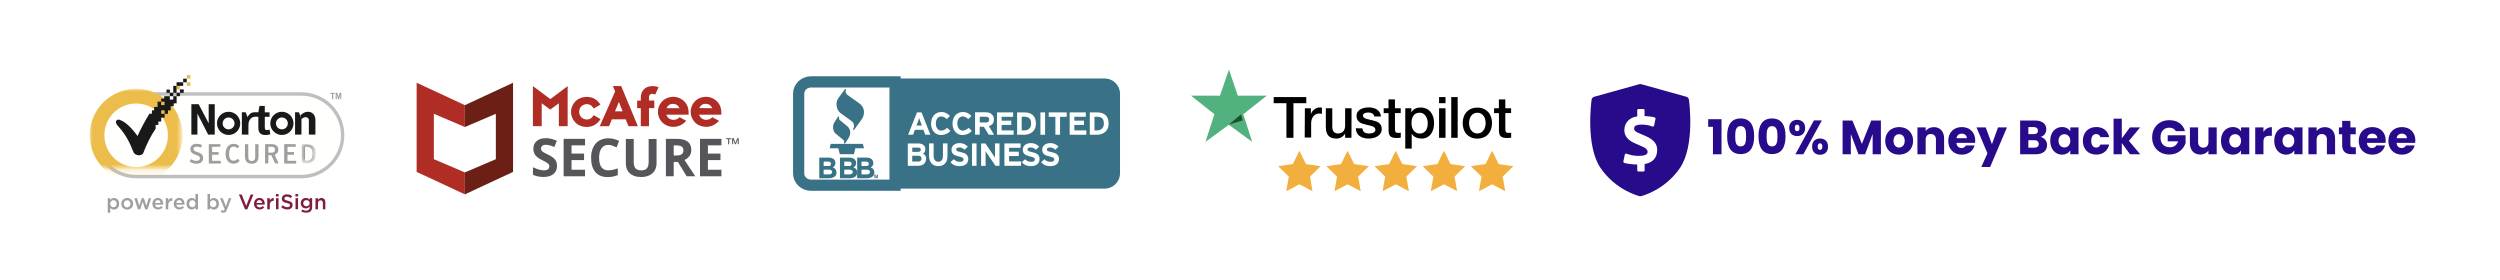 <?xml version="1.0" encoding="UTF-8"?>
<!-- Generator: Adobe Illustrator 23.0.2, SVG Export Plug-In . SVG Version: 6.00 Build 0)  -->
<svg xmlns="http://www.w3.org/2000/svg" xmlns:xlink="http://www.w3.org/1999/xlink" version="1.1" x="0px" y="0px" viewBox="0 0 446 50" style="enable-background:new 0 0 446 50;" xml:space="preserve">
<style type="text/css">
	.st0{fill-rule:evenodd;clip-rule:evenodd;fill:#FFFFFD;}
	.st1{fill-rule:evenodd;clip-rule:evenodd;fill:#BEBFBE;}
	.st2{fill-rule:evenodd;clip-rule:evenodd;fill:#1A1919;}
	.st3{fill-rule:evenodd;clip-rule:evenodd;fill:#9D9E9D;}
	.st4{fill-rule:evenodd;clip-rule:evenodd;fill:#FFFFFF;filter:url(#Adobe_OpacityMaskFilter);}
	.st5{mask:url(#a_4_);fill-rule:evenodd;clip-rule:evenodd;fill:#9D9E9D;}
	.st6{fill-rule:evenodd;clip-rule:evenodd;fill:#FFFFFF;filter:url(#Adobe_OpacityMaskFilter_1_);}
	.st7{mask:url(#a_3_);fill-rule:evenodd;clip-rule:evenodd;fill:#ECBD4A;}
	.st8{fill-rule:evenodd;clip-rule:evenodd;fill:#ECBD4A;}
	.st9{fill-rule:evenodd;clip-rule:evenodd;fill:#801D3D;}
	.st10{fill-rule:evenodd;clip-rule:evenodd;fill:#AF2D24;}
	.st11{fill:#AF2D24;}
	.st12{fill-rule:evenodd;clip-rule:evenodd;fill:#6B1F15;}
	.st13{fill-rule:evenodd;clip-rule:evenodd;fill:#55565A;}
	.st14{fill-rule:evenodd;clip-rule:evenodd;fill:#397286;}
	.st15{fill:#FFFFFF;stroke:#397286;stroke-width:2;}
	.st16{fill-rule:evenodd;clip-rule:evenodd;fill:#2F5C81;}
	.st17{fill:#51B27F;}
	.st18{fill:#204F2C;}
	.st19{fill:#F2AF3D;}
	.st20{fill:#280B8A;}
	.st21{fill:#FFFFFF;}
</style>
<g id="Layer_1">
	<g>
		<path class="st0" d="M24.32,17.16c-3.9,0-7.08,3.17-7.08,7.07c0,3.9,3.18,7.07,7.08,7.07h29.51c3.9,0,7.08-3.17,7.08-7.07    c0-3.9-3.18-7.07-7.08-7.07L24.32,17.16z"></path>
		<path class="st1" d="M24.3,17.07c-3.9,0-7.07,3.17-7.07,7.06c0,3.89,3.17,7.06,7.07,7.06h29.46c3.9,0,7.07-3.17,7.07-7.06    c0-3.89-3.17-7.06-7.07-7.06H24.3z M24.29,31.81c-4.23,0-7.67-3.44-7.67-7.68s3.44-7.67,7.67-7.67h29.47    c4.23,0,7.67,3.44,7.67,7.67s-3.44,7.68-7.67,7.68H24.29z"></path>
		<path class="st2" d="M50.29,23.08c-0.59,0-1.06-0.48-1.06-1.06c0-0.59,0.48-1.06,1.06-1.06c0.59,0,1.06,0.48,1.06,1.06    C51.35,22.6,50.88,23.08,50.29,23.08 M50.29,19.94c-1.15,0-2.07,0.93-2.07,2.07c0,1.14,0.93,2.07,2.07,2.07    c1.15,0,2.07-0.93,2.07-2.07C52.36,20.87,51.44,19.94,50.29,19.94"></path>
		<path class="st2" d="M40.78,23.08c-0.59,0-1.06-0.48-1.06-1.06c0-0.59,0.48-1.06,1.06-1.06c0.59,0,1.06,0.48,1.06,1.06    C41.84,22.6,41.36,23.08,40.78,23.08 M40.78,19.94c-1.15,0-2.07,0.93-2.07,2.07c0,1.14,0.93,2.07,2.07,2.07    c1.15,0,2.08-0.93,2.08-2.07C42.85,20.87,41.92,19.94,40.78,19.94"></path>
		<path class="st2" d="M48.08,23.13c-0.13,0.04-0.33,0.08-0.41,0.08c-0.35,0-0.43-0.12-0.43-0.46v-1.91h0.85v-0.8h-0.85V18.9h-0.95    l-0.2,1.13h-0.66v0h-0.05c-0.54,0-0.95,0.33-1.22,0.85l-0.33-0.85h-0.68v3.98h1.17v-1.73c0-0.87,0.52-1.43,1.13-1.45h0.64v1.98    c0,0.93,0.48,1.28,1.25,1.28c0.4,0,0.71-0.08,0.89-0.15L48.08,23.13z"></path>
		<path class="st2" d="M53.78,21.29v2.72h-1.14v-3.98h0.69l0.23,0.61"></path>
		<path class="st2" d="M53.56,20.64c0.35-0.4,0.82-0.7,1.37-0.7c0.95,0,1.34,0.75,1.34,1.45v2.62H55.1v-2.58    c0-0.34-0.28-0.53-0.59-0.53c-0.33,0-0.54,0.19-0.72,0.39"></path>
		<path class="st2" d="M34.14,18.59h1.3L37.23,22v-3.41h1.08v5.42h-1.18l-1.91-3.75v3.75h-1.08L34.14,18.59z"></path>
		<path class="st3" d="M59.72,16.56v0.19h-0.28v0.95h-0.22v-0.95h-0.28v-0.19H59.72z"></path>
		<path class="st3" d="M59.88,17.71v-1.15h0.3l0.2,0.75l0.2-0.75h0.3v1.15h-0.18v-0.9H60.7l-0.23,0.9h-0.16l-0.23-0.9h-0.01v0.9    H59.88z"></path>
		<path class="st3" d="M33.82,28.81l0.27-0.42c0.22,0.16,0.55,0.31,0.95,0.31c0.39,0,0.63-0.18,0.63-0.48c0-0.35-0.3-0.45-0.81-0.62    c-0.45-0.16-0.89-0.38-0.89-1.02c0-0.6,0.47-0.92,1.1-0.92c0.42,0,0.73,0.08,0.98,0.23l-0.22,0.45c-0.21-0.11-0.46-0.18-0.75-0.18    c-0.35,0-0.56,0.13-0.56,0.41c0,0.33,0.25,0.41,0.71,0.56c0.48,0.16,1.01,0.38,1.01,1.08c0,0.6-0.43,0.99-1.19,0.99    C34.48,29.2,34.06,29,33.82,28.81"></path>
		<path class="st3" d="M37.26,25.71h2.05v0.48h-1.47v0.94H39v0.47h-1.16v1.09h1.55v0.48h-2.14V25.71z"></path>
		<path class="st3" d="M40.24,27.44c0-1,0.48-1.78,1.44-1.78c0.43,0,0.77,0.14,1.01,0.41l-0.34,0.39c-0.21-0.2-0.38-0.3-0.66-0.3    c-0.56,0-0.82,0.46-0.82,1.31c0,0.8,0.27,1.2,0.83,1.2c0.31,0,0.52-0.16,0.71-0.36l0.34,0.38C42.5,29,42.19,29.2,41.69,29.2    C40.7,29.2,40.24,28.44,40.24,27.44"></path>
		<path class="st3" d="M43.7,27.84v-2.12h0.59v2.22c0,0.47,0.12,0.78,0.62,0.78c0.5,0,0.62-0.31,0.62-0.78v-2.22h0.59v2.12    c0,0.85-0.33,1.36-1.22,1.36C44.03,29.2,43.7,28.69,43.7,27.84"></path>
		<path class="st3" d="M48.39,27.24c0.44,0,0.66-0.14,0.66-0.54c0-0.38-0.23-0.52-0.63-0.52h-0.55v1.06H48.39z M49.71,29.15h-0.64    l-0.66-1.46h-0.54v1.46h-0.58v-3.44h1.12c0.7,0,1.24,0.25,1.24,1c0,0.51-0.31,0.77-0.65,0.9L49.71,29.15z"></path>
		<path class="st3" d="M50.71,25.71h2.05v0.48h-1.47v0.94h1.16v0.47h-1.16v1.09h1.55v0.48h-2.14V25.71z"></path>
		<g transform="translate(0 4)">
			<defs>
				<filter id="Adobe_OpacityMaskFilter" x="53.83" y="21.71" width="2.52" height="3.44">
					<feColorMatrix type="matrix" values="1 0 0 0 0  0 1 0 0 0  0 0 1 0 0  0 0 0 1 0"></feColorMatrix>
				</filter>
			</defs>
			<mask maskUnits="userSpaceOnUse" x="53.83" y="21.71" width="2.52" height="3.44" id="a_4_">
				<path class="st4" d="M16.01,9.5h40.34v16.56H16.01L16.01,9.5z"></path>
			</mask>
			<path class="st5" d="M54.66,24.68c0.8,0,1.08-0.37,1.08-1.26c0-0.78-0.22-1.23-1.01-1.23h-0.31v2.49H54.66z M53.83,21.71h0.86     c1.12,0,1.66,0.61,1.66,1.71c0,1.12-0.55,1.73-1.63,1.73h-0.89V21.71z"></path>
			<defs>
				<filter id="Adobe_OpacityMaskFilter_1_" x="16" y="11.84" width="16.58" height="16.58">
					<feColorMatrix type="matrix" values="1 0 0 0 0  0 1 0 0 0  0 0 1 0 0  0 0 0 1 0"></feColorMatrix>
				</filter>
			</defs>
			<mask maskUnits="userSpaceOnUse" x="16" y="11.84" width="16.58" height="16.58" id="a_3_">
				<path class="st6" d="M16.01,9.5h40.34v16.56H16.01L16.01,9.5z"></path>
			</mask>
			<path class="st7" d="M24.29,14.46c-1.51,0-2.94,0.59-4.01,1.66c-1.07,1.07-1.66,2.49-1.66,4.01c0,1.51,0.59,2.94,1.66,4.01     c1.07,1.07,2.49,1.66,4.01,1.66c1.51,0,2.94-0.59,4.01-1.66c1.07-1.07,1.66-2.49,1.66-4.01c0-1.51-0.59-2.94-1.66-4.01     C27.22,15.05,25.8,14.46,24.29,14.46 M24.29,28.42c-4.57,0-8.29-3.72-8.29-8.29c0-4.57,3.72-8.29,8.29-8.29     c4.57,0,8.29,3.72,8.29,8.29C32.58,24.7,28.86,28.42,24.29,28.42"></path>
		</g>
		<path class="st8" d="M33.32,15.32h0.65v-0.65h-0.65V15.32z"></path>
		<path class="st8" d="M33.32,14.04h0.65v-0.65h-0.65V14.04z"></path>
		<path class="st8" d="M31.5,15.95h0.6v-0.63h-0.6V15.95z"></path>
		<g>
			<path class="st2" d="M30.3,17.16h0.61v-0.6H30.3V17.16z"></path>
			<path class="st2" d="M32.1,16.56h0.68v-0.61H32.1V16.56z"></path>
			<path class="st2" d="M29.7,16.56h0.61v-0.58H29.7V16.56z"></path>
			<path class="st2" d="M31.5,17.16h0.6v-0.6h-0.6V17.16z"></path>
			<path class="st2" d="M32.68,14.68h0.64v-0.64h-0.64V14.68z"></path>
			<path class="st2" d="M31.5,15.32h1.18v-0.64H31.5V15.32z"></path>
			<path class="st2" d="M30.91,16.56h0.59v-1.24h-0.59V16.56z"></path>
			<path class="st2" d="M30.91,17.16v0.61H30.3v-0.61h-1.01v0.44h-0.54v0.54h0.6v0.6h-0.6v-0.6h-0.64v0.94H27.5v0.6h-0.4v0.61h-0.44     c-0.5,0.74-1.75,3.05-2.12,3.98c-1.36-1.89-2.42-2.64-3.25-2.91c-0.45-0.13-0.99,0.35-0.24,1.12c1.71,1.88,2.25,3.44,2.77,4.68     c0.28,0.65,1.51,0.76,1.76,0.09c0.53-1.41,1.29-2.99,2.19-4.29v-0.67h0.48v-0.61h0.51v-0.7h0.61v-0.68h-0.61v-0.62h0.61v0.62h0.6     l0-0.61h0.48v-0.74h0.54v-0.51h0.52v-1.28H30.91z"></path>
		</g>
		<g>
			<path class="st3" d="M20.81,36.35L20.81,36.35c0-0.39-0.26-0.64-0.57-0.64c-0.31,0-0.58,0.25-0.58,0.63v0.01     c0,0.38,0.27,0.63,0.58,0.63C20.55,36.98,20.81,36.74,20.81,36.35 M19.22,35.36h0.45v0.33c0.15-0.21,0.35-0.37,0.67-0.37     c0.47,0,0.92,0.37,0.92,1.03v0.01c0,0.66-0.45,1.03-0.92,1.03c-0.33,0-0.53-0.16-0.67-0.35v0.91h-0.45V35.36z"></path>
			<path class="st3" d="M23.29,36.36L23.29,36.36c0-0.36-0.25-0.64-0.61-0.64c-0.36,0-0.6,0.28-0.6,0.63v0.01     c0,0.34,0.25,0.64,0.6,0.64C23.06,36.99,23.29,36.7,23.29,36.36 M21.64,36.36L21.64,36.36c0-0.57,0.45-1.04,1.06-1.04     c0.61,0,1.05,0.46,1.05,1.03v0.01c0,0.56-0.45,1.03-1.06,1.03C22.08,37.38,21.64,36.92,21.64,36.36"></path>
			<path class="st3" d="M23.97,35.36h0.47l0.4,1.36l0.44-1.36h0.39l0.44,1.36l0.41-1.36h0.45l-0.65,1.99H25.9L25.46,36l-0.45,1.35     h-0.4L23.97,35.36z"></path>
			<path class="st3" d="M28.66,36.21c-0.03-0.29-0.2-0.52-0.5-0.52c-0.28,0-0.47,0.21-0.51,0.52H28.66z M27.19,36.35L27.19,36.35     c0-0.57,0.4-1.04,0.97-1.04c0.63,0,0.95,0.49,0.95,1.06c0,0.04,0,0.08-0.01,0.13h-1.46c0.05,0.32,0.28,0.5,0.57,0.5     c0.22,0,0.38-0.08,0.54-0.24l0.27,0.24c-0.19,0.22-0.45,0.37-0.81,0.37C27.63,37.38,27.19,36.96,27.19,36.35z"></path>
			<path class="st3" d="M29.58,35.36h0.45v0.45c0.12-0.3,0.35-0.5,0.7-0.48v0.48h-0.03c-0.4,0-0.68,0.26-0.68,0.78v0.75h-0.45     L29.58,35.36z"></path>
			<path class="st3" d="M32.46,36.21c-0.03-0.29-0.2-0.52-0.5-0.52c-0.28,0-0.47,0.21-0.51,0.52H32.46z M31,36.35L31,36.35     c0-0.57,0.4-1.04,0.97-1.04c0.63,0,0.95,0.49,0.95,1.06c0,0.04,0,0.08-0.01,0.13h-1.46c0.05,0.32,0.28,0.5,0.57,0.5     c0.22,0,0.38-0.08,0.54-0.24l0.27,0.24c-0.19,0.22-0.45,0.37-0.81,0.37C31.44,37.38,31,36.96,31,36.35z"></path>
			<path class="st3" d="M34.88,36.35L34.88,36.35c0-0.39-0.27-0.64-0.57-0.64c-0.31,0-0.57,0.24-0.57,0.63v0.01     c0,0.38,0.26,0.63,0.57,0.63C34.61,36.98,34.88,36.73,34.88,36.35 M33.28,36.35L33.28,36.35c0-0.66,0.45-1.03,0.92-1.03     c0.33,0,0.53,0.16,0.67,0.35V34.6h0.45v2.74h-0.45V37c-0.15,0.21-0.35,0.37-0.67,0.37C33.73,37.38,33.28,37,33.28,36.35"></path>
			<path class="st3" d="M38.6,36.35L38.6,36.35c0-0.39-0.26-0.64-0.57-0.64c-0.31,0-0.58,0.25-0.58,0.63v0.01     c0,0.38,0.27,0.63,0.58,0.63C38.35,36.98,38.6,36.74,38.6,36.35 M37.47,37.03v0.31h-0.45V34.6h0.45v1.09     c0.15-0.21,0.35-0.37,0.67-0.37c0.47,0,0.92,0.37,0.92,1.03v0.01c0,0.66-0.45,1.03-0.92,1.03     C37.82,37.38,37.61,37.21,37.47,37.03"></path>
			<path class="st3" d="M39.38,37.83l0.15-0.34c0.08,0.05,0.17,0.08,0.27,0.08c0.13,0,0.21-0.06,0.28-0.23l-0.82-1.98h0.48     l0.56,1.47l0.51-1.47h0.47l-0.79,2.04c-0.16,0.4-0.33,0.55-0.65,0.55C39.65,37.95,39.51,37.9,39.38,37.83"></path>
		</g>
		<path class="st9" d="M42.62,34.71h0.51l0.79,2.02l0.79-2.02h0.5l-1.09,2.64h-0.4L42.62,34.71z"></path>
		<path class="st9" d="M46.77,36.21c-0.03-0.29-0.2-0.52-0.5-0.52c-0.28,0-0.47,0.21-0.51,0.52H46.77z M45.31,36.35L45.31,36.35    c0-0.57,0.4-1.04,0.97-1.04c0.63,0,0.95,0.49,0.95,1.06c0,0.04,0,0.08-0.01,0.13h-1.46c0.05,0.32,0.28,0.5,0.57,0.5    c0.22,0,0.38-0.08,0.54-0.24l0.27,0.24c-0.19,0.22-0.45,0.37-0.81,0.37C45.75,37.38,45.31,36.96,45.31,36.35z"></path>
		<path class="st9" d="M47.69,35.36h0.45v0.45c0.12-0.3,0.35-0.5,0.7-0.48v0.48h-0.03c-0.4,0-0.68,0.26-0.68,0.78v0.75h-0.45V35.36z    "></path>
		<path class="st9" d="M49.24,37.33h0.45v-1.98h-0.45V37.33z M49.22,35.05h0.49v-0.43h-0.49V35.05z"></path>
		<path class="st9" d="M50.16,36.95l0.28-0.33c0.25,0.22,0.5,0.34,0.83,0.34c0.29,0,0.47-0.13,0.47-0.33v-0.01    c0-0.19-0.11-0.29-0.59-0.4c-0.56-0.13-0.87-0.3-0.87-0.78v-0.01c0-0.45,0.37-0.76,0.9-0.76c0.38,0,0.69,0.12,0.95,0.33    l-0.25,0.35c-0.24-0.18-0.47-0.27-0.71-0.27c-0.27,0-0.43,0.14-0.43,0.31v0.01c0,0.2,0.12,0.29,0.62,0.41    c0.55,0.13,0.84,0.33,0.84,0.77v0.01c0,0.49-0.39,0.78-0.94,0.78C50.86,37.37,50.48,37.23,50.16,36.95"></path>
		<path class="st9" d="M52.72,37.33h0.45v-1.98h-0.45V37.33z M52.7,35.05h0.49v-0.43H52.7V35.05z"></path>
		<path class="st9" d="M55.24,36.25L55.24,36.25c0-0.33-0.27-0.55-0.58-0.55c-0.32,0-0.56,0.22-0.56,0.54v0.01    c0,0.33,0.25,0.55,0.56,0.55C54.98,36.79,55.24,36.57,55.24,36.25 M53.74,37.71l0.17-0.34c0.21,0.13,0.44,0.21,0.71,0.21    c0.41,0,0.63-0.21,0.63-0.61v-0.15c-0.16,0.21-0.37,0.36-0.7,0.36c-0.47,0-0.9-0.34-0.9-0.93v-0.01c0-0.58,0.44-0.93,0.9-0.93    c0.33,0,0.54,0.15,0.69,0.34v-0.3h0.45v1.57c0,0.33-0.09,0.58-0.25,0.75c-0.18,0.18-0.46,0.27-0.81,0.27    C54.3,37.94,54,37.86,53.74,37.71"></path>
		<path class="st9" d="M56.27,35.36h0.45v0.31c0.13-0.19,0.31-0.35,0.62-0.35c0.45,0,0.7,0.3,0.7,0.76v1.26H57.6v-1.12    c0-0.31-0.15-0.48-0.42-0.48c-0.26,0-0.45,0.18-0.45,0.49v1.12h-0.45V35.36z"></path>
	</g>
</g>
<g id="Layer_2">
	<g>
		<g>
			<path class="st10" d="M107.12,21.24l-1.21-0.7l-0.09,0.14c-0.27,0.43-0.65,0.64-1.11,0.64c-0.8,0-1.39-0.6-1.39-1.37     c0-0.79,0.6-1.37,1.39-1.37c0.47,0,0.82,0.2,1.11,0.64l0.09,0.14l1.21-0.7l-0.11-0.15c-0.58-0.83-1.32-1.22-2.31-1.22     c-1.84,0-2.83,1.38-2.83,2.68c0,1.3,0.99,2.68,2.83,2.68c0.94,0,1.82-0.47,2.31-1.23L107.12,21.24z"></path>
			<path class="st11" d="M107,22.51l2.74-6.2l-0.4-0.95h1.48l2.97,7.15h-1.67l-0.49-1.22h-2.48l-0.49,1.22H107z M110.41,18.18     l-0.69,1.68h1.35L110.41,18.18z"></path>
			<path class="st10" d="M114.32,22.51h1.46v-3.22h0.95v-1.35h-0.95v-0.63c0-0.28,0.18-0.57,0.53-0.57c0.18,0,0.3,0.03,0.41,0.08     l0.16,0.06l0.61-1.32l-0.16-0.05c-0.27-0.11-0.65-0.15-0.92-0.15c-0.66,0-1.21,0.21-1.58,0.62c-0.32,0.35-0.51,0.85-0.51,1.39     v0.58h-0.65v1.35h0.65L114.32,22.51z"></path>
			<path class="st10" d="M99.7,18.42v4.09h1.57v-7.15l-3.09,2.32l-3.11-2.32v7.14l1.57,0.01v-4.09l1.53,1.13L99.7,18.42z"></path>
			<path class="st11" d="M120.19,17.27c1.11,0.01,2.67,0.89,2.66,2.84v0.35h-3.97c0.14,0.52,0.67,0.92,1.27,0.92     c0.41,0,0.79-0.16,1.09-0.47l1.19,0.64c-0.61,0.69-1.4,1.07-2.24,1.08c-1.83,0-2.82-1.38-2.82-2.68     C117.37,18.64,118.36,17.27,120.19,17.27z M118.92,19.3l2.31,0.01c-0.22-0.5-0.64-0.78-1.17-0.78     C119.52,18.53,119.11,18.81,118.92,19.3z"></path>
			<path class="st11" d="M126.03,17.27c1.11,0,2.67,0.89,2.66,2.84v0.35h-3.97c0.14,0.52,0.67,0.92,1.27,0.92     c0.41,0,0.79-0.16,1.09-0.47l1.19,0.64c-0.61,0.69-1.4,1.07-2.24,1.08c-1.83,0-2.82-1.38-2.82-2.68     C123.21,18.64,124.2,17.27,126.03,17.27z M124.76,19.29l2.31,0.01c-0.22-0.5-0.64-0.78-1.17-0.78     C125.37,18.51,124.96,18.79,124.76,19.29z"></path>
			<path class="st10" d="M82.93,18.76l-8.6-4v15.91l8.6,4v-3.91l-5.53-2.36v-8.1l5.53,2.36V18.76z"></path>
		</g>
		<path class="st12" d="M82.93,18.76l8.6-4v15.91l-8.6,4v-3.91l5.53-2.36v-8.1l-5.53,2.36V18.76z"></path>
		<g>
			<path class="st13" d="M99.37,29.61c0,0.61-0.21,1.09-0.64,1.44c-0.43,0.35-1.02,0.52-1.79,0.52c-0.7,0-1.32-0.13-1.86-0.4v-1.33     c0.44,0.2,0.82,0.35,1.13,0.43c0.31,0.08,0.59,0.12,0.84,0.12c0.31,0,0.54-0.06,0.7-0.18S98,29.92,98,29.68     c0-0.13-0.04-0.25-0.11-0.35s-0.18-0.2-0.32-0.3c-0.14-0.1-0.42-0.25-0.85-0.46c-0.4-0.19-0.7-0.38-0.91-0.56     c-0.2-0.18-0.36-0.38-0.48-0.62c-0.12-0.24-0.18-0.51-0.18-0.83c0-0.6,0.2-1.06,0.59-1.4c0.39-0.34,0.94-0.51,1.64-0.51     c0.34,0,0.67,0.04,0.98,0.12c0.31,0.08,0.64,0.2,0.98,0.35l-0.45,1.11c-0.35-0.15-0.64-0.25-0.87-0.31s-0.46-0.09-0.68-0.09     c-0.26,0-0.47,0.06-0.61,0.19c-0.14,0.13-0.21,0.29-0.21,0.49c0,0.13,0.03,0.24,0.09,0.33c0.06,0.09,0.15,0.18,0.27,0.27     c0.12,0.09,0.42,0.24,0.88,0.47c0.62,0.3,1.04,0.6,1.27,0.9S99.37,29.17,99.37,29.61z"></path>
			<path class="st13" d="M104.37,31.45h-3.82v-6.68h3.82v1.16h-2.41v1.47h2.24v1.16h-2.24v1.72h2.41V31.45z"></path>
			<path class="st13" d="M108.53,25.85c-0.52,0-0.93,0.2-1.22,0.6c-0.29,0.4-0.43,0.97-0.43,1.69c0,1.5,0.55,2.25,1.65,2.25     c0.46,0,1.02-0.12,1.68-0.35v1.2c-0.54,0.23-1.14,0.35-1.81,0.35c-0.96,0-1.69-0.3-2.19-0.89s-0.76-1.45-0.76-2.56     c0-0.7,0.12-1.31,0.37-1.84c0.25-0.53,0.61-0.93,1.07-1.21c0.47-0.28,1.01-0.42,1.64-0.42c0.64,0,1.28,0.16,1.92,0.47L110,26.29     c-0.25-0.12-0.49-0.22-0.74-0.31C109.01,25.89,108.77,25.85,108.53,25.85z"></path>
			<path class="st13" d="M117.13,24.78v4.34c0,0.5-0.11,0.93-0.33,1.3s-0.54,0.66-0.96,0.86c-0.42,0.2-0.91,0.3-1.48,0.3     c-0.86,0-1.53-0.22-2-0.66c-0.48-0.44-0.71-1.05-0.71-1.81v-4.32h1.41v4.1c0,0.52,0.1,0.9,0.31,1.14     c0.21,0.24,0.55,0.36,1.03,0.36c0.46,0,0.8-0.12,1.01-0.36c0.21-0.24,0.31-0.62,0.31-1.14v-4.09L117.13,24.78z"></path>
			<path class="st13" d="M120.19,28.89v2.56h-1.39v-6.68h1.91c0.89,0,1.55,0.17,1.98,0.5c0.43,0.33,0.64,0.83,0.64,1.5     c0,0.39-0.11,0.74-0.32,1.05c-0.21,0.31-0.51,0.55-0.9,0.72c0.99,1.5,1.63,2.47,1.93,2.91h-1.54l-1.57-2.56H120.19z      M120.19,27.74h0.45c0.44,0,0.77-0.07,0.97-0.22c0.21-0.15,0.31-0.38,0.31-0.7c0-0.32-0.11-0.54-0.32-0.68     c-0.21-0.13-0.55-0.2-0.99-0.2h-0.42V27.74z"></path>
			<path class="st13" d="M128.7,31.45h-3.82v-6.68h3.82v1.16h-2.41v1.47h2.24v1.16h-2.24v1.72h2.41V31.45z"></path>
			<path class="st13" d="M129.53,24.66h0.95v0.17h-0.38v0.91h-0.2v-0.91h-0.37V24.66z"></path>
			<path class="st13" d="M130.62,24.66h0.27l0.32,0.83l0.31-0.83h0.27v1.07h-0.19V24.9l-0.32,0.83h-0.16l-0.32-0.83v0.83h-0.19     v-1.07H130.62z"></path>
		</g>
	</g>
</g>
<g id="Layer_3">
	<g>
		<path class="st14" d="M199.81,30.93c0,1.5-1.24,2.72-2.76,2.72h-52.42c-1.53,0-2.76-1.22-2.76-2.72V16.72    c0-1.5,1.24-2.72,2.76-2.72h52.42c1.53,0,2.76,1.22,2.76,2.72V30.93z"></path>
		<path class="st15" d="M159.68,33.03V14.61h-15c-1.22,0-2.2,0.95-2.2,2.11v14.21c0,1.16,0.98,2.11,2.2,2.11H159.68z"></path>
		<g>
			<path class="st14" d="M149.55,20.75l-0.72,1.12c-0.36,0.56-0.25,1.56,0.24,1.96l1.33,1.09c0.23,0.19,0.25,0.37,0.14,0.57     l0.19,0.16l0.67-1.06c0.42-0.66,0.38-1.55-0.24-2.06l-1.34-1.11c-0.16-0.13-0.18-0.32-0.09-0.53L149.55,20.75z"></path>
			<path class="st14" d="M150.79,15.84l-1.23,1.67c-0.58,0.78-0.37,2.12,0.42,2.69l2.02,1.46c0.41,0.3,0.46,1.05,0.16,1.43     l0.17,0.13l1.39-1.92c0.63-0.86,0.59-2.14-0.39-2.84l-2.16-1.54c-0.3-0.22-0.45-0.58-0.2-0.93L150.79,15.84z"></path>
			<path class="st14" d="M148.01,26.45h1.54l0.27,1.06h2.51l0.27-1.06h1.54l-0.2-0.78c-1.91,0-3.82,0-5.74,0L148.01,26.45z"></path>
		</g>
		<path class="st16" d="M156.61,31.64c0-0.02,0-0.04-0.01-0.06c-0.01-0.02-0.02-0.03-0.04-0.05c-0.02-0.01-0.05-0.03-0.08-0.04    c-0.03-0.01-0.08-0.02-0.13-0.04c-0.05-0.01-0.08-0.02-0.11-0.03c-0.03-0.01-0.05-0.02-0.07-0.03c-0.02-0.01-0.03-0.02-0.03-0.03    c-0.01-0.01-0.01-0.02-0.01-0.03c0-0.01,0-0.02,0.01-0.03c0.01-0.01,0.02-0.02,0.03-0.03c0.01-0.01,0.03-0.01,0.06-0.02    c0.02-0.01,0.05-0.01,0.08-0.01c0.05,0,0.09,0,0.12,0.01c0.03,0.01,0.07,0.02,0.1,0.04l0.07-0.05c-0.04-0.02-0.08-0.04-0.12-0.05    c-0.04-0.01-0.1-0.02-0.16-0.02c-0.04,0-0.08,0-0.12,0.01c-0.04,0.01-0.07,0.02-0.09,0.03c-0.02,0.01-0.04,0.03-0.06,0.05    c-0.01,0.02-0.02,0.04-0.02,0.06c0,0.02,0,0.04,0.01,0.06c0.01,0.02,0.02,0.03,0.04,0.04c0.02,0.01,0.05,0.03,0.08,0.04    c0.03,0.01,0.08,0.02,0.13,0.03c0.04,0.01,0.08,0.02,0.11,0.03c0.03,0.01,0.05,0.02,0.07,0.03c0.02,0.01,0.03,0.02,0.04,0.03    s0.01,0.02,0.01,0.04c0,0.03-0.02,0.06-0.05,0.07c-0.04,0.02-0.08,0.03-0.15,0.03c-0.05,0-0.09-0.01-0.13-0.02    c-0.04-0.01-0.08-0.03-0.11-0.05l-0.07,0.05c0.04,0.02,0.08,0.04,0.13,0.06s0.11,0.02,0.17,0.02c0.05,0,0.09,0,0.13-0.01    c0.04-0.01,0.07-0.02,0.1-0.03c0.03-0.01,0.05-0.03,0.06-0.05C156.6,31.68,156.61,31.66,156.61,31.64"></path>
		<path class="st16" d="M156.61,31.79v-0.6h-0.09l-0.17,0.36c0,0.01-0.01,0.02-0.01,0.03c-0.01,0.01-0.01,0.02-0.01,0.03    c0,0.01-0.01,0.02-0.01,0.03c0,0.01-0.01,0.02-0.01,0.02c0-0.01-0.01-0.01-0.01-0.02c0-0.01-0.01-0.02-0.01-0.03    c0-0.01-0.01-0.02-0.01-0.03c-0.01-0.01-0.01-0.02-0.01-0.03l-0.17-0.36h-0.09v0.6h0.08v-0.47c0,0.01,0,0.01,0.01,0.02    c0,0.01,0.01,0.02,0.01,0.03c0,0.01,0.01,0.02,0.01,0.03c0,0.01,0.01,0.02,0.01,0.03l0.19,0.39l0.19-0.39    c0-0.01,0.01-0.02,0.01-0.03c0-0.01,0.01-0.02,0.01-0.03c0-0.01,0.01-0.02,0.01-0.03c0-0.01,0.01-0.02,0.01-0.02v0.47    L156.61,31.79z"></path>
		<g>
			<path class="st14" d="M147.93,31.11h-0.99v-0.84h0.99C148.66,30.27,148.61,31.11,147.93,31.11z M146.94,28.83h0.89     c0.55,0,0.57,0.79,0.03,0.79h-0.92V28.83z M149.22,30.64c-0.07-0.48-0.26-0.6-0.65-0.77c0.29-0.17,0.47-0.43,0.47-0.77     c0-0.69-0.56-0.98-1.17-0.98h-1.71v3.68h1.69C148.58,31.81,149.35,31.48,149.22,30.64z"></path>
			<path class="st14" d="M151.61,31.11h-0.99v-0.84h0.99C152.34,30.27,152.3,31.11,151.61,31.11z M150.62,28.83h0.89     c0.55,0,0.57,0.79,0.03,0.79h-0.92V28.83z M152.91,30.64c-0.07-0.48-0.26-0.6-0.65-0.77c0.29-0.17,0.47-0.43,0.47-0.77     c0-0.69-0.56-0.98-1.17-0.98h-1.71v3.68h1.69C152.27,31.81,153.03,31.48,152.91,30.64z"></path>
			<path class="st14" d="M154.68,31.11h-0.99v-0.84h0.99C155.41,30.27,155.37,31.11,154.68,31.11z M153.69,28.83h0.89     c0.55,0,0.57,0.79,0.03,0.79h-0.92V28.83z M155.98,30.64c-0.07-0.48-0.26-0.6-0.65-0.77c0.29-0.17,0.47-0.43,0.47-0.77     c0-0.69-0.56-0.98-1.17-0.98h-1.71v3.68h1.69C155.34,31.81,156.1,31.48,155.98,30.64z"></path>
		</g>
		<g transform="translate(32.621 13.592)">
			<path class="st0" d="M136.85,7.11c-0.24-0.29-0.63-0.55-0.99-0.65c-0.16-0.04-0.33-0.07-0.53-0.07c-0.27,0-0.52,0.05-0.75,0.15     c-0.23,0.1-0.42,0.24-0.58,0.42c-0.16,0.18-0.29,0.4-0.38,0.65c-0.09,0.25-0.14,0.53-0.14,0.83c0,0.32,0.04,0.6,0.13,0.85     c0.09,0.25,0.21,0.47,0.37,0.65c0.16,0.18,0.35,0.32,0.57,0.41c0.22,0.1,0.47,0.15,0.74,0.15c0.5,0,1.37-0.28,1.62-0.77     l-0.59-0.53c-0.17,0.27-0.69,0.51-1.01,0.51c-0.15,0-0.29-0.03-0.41-0.1c-0.12-0.06-0.23-0.15-0.31-0.27     c-0.09-0.11-0.15-0.25-0.19-0.4c-0.04-0.15-0.07-0.32-0.07-0.5c0-0.19,0.02-0.36,0.07-0.51c0.04-0.15,0.11-0.29,0.19-0.4     c0.08-0.11,0.19-0.2,0.31-0.26c0.12-0.06,0.26-0.09,0.41-0.09c0.31,0,0.75,0.21,0.96,0.48L136.85,7.11z"></path>
			<path class="st0" d="M148.21,10.45V9.67h-2.14V8.7h1.72V7.93h-1.72V7.24h2.05V6.46h-2.88v3.99H148.21z"></path>
			<path class="st0" d="M151.25,8.95c-0.05,0.15-0.13,0.28-0.23,0.38c-0.1,0.11-0.23,0.19-0.39,0.25c-0.16,0.06-0.35,0.09-0.57,0.09     h-0.41V7.23h0.44c0.44,0,0.75,0.1,0.95,0.3c0.19,0.2,0.29,0.51,0.29,0.91C151.33,8.63,151.3,8.8,151.25,8.95z M152.03,7.53     c-0.1-0.25-0.25-0.46-0.43-0.62c-0.18-0.16-0.4-0.27-0.65-0.34c-0.25-0.07-0.52-0.11-0.82-0.11h-1.3v3.99h1.24     c0.26,0,0.52-0.04,0.78-0.11c0.25-0.08,0.48-0.19,0.68-0.36c0.2-0.16,0.36-0.37,0.48-0.62c0.12-0.25,0.18-0.55,0.18-0.9     C152.18,8.09,152.13,7.78,152.03,7.53z"></path>
			<path class="st0" d="M152.99,10.45h0.83V6.46h-0.83V10.45z"></path>
			<path class="st0" d="M157.68,7.25V6.46h-3.21v0.79h1.19v3.2h0.83v-3.2H157.68z"></path>
			<path class="st0" d="M164.23,8.95c-0.05,0.15-0.13,0.28-0.23,0.38c-0.1,0.11-0.23,0.19-0.39,0.25c-0.16,0.06-0.35,0.09-0.57,0.09     h-0.41V7.23h0.44c0.44,0,0.75,0.1,0.95,0.3c0.19,0.2,0.29,0.51,0.29,0.91C164.31,8.63,164.28,8.8,164.23,8.95z M165,7.53     c-0.1-0.25-0.25-0.46-0.43-0.62c-0.18-0.16-0.4-0.27-0.65-0.34c-0.25-0.07-0.52-0.11-0.82-0.11h-1.3v3.99h1.24     c0.26,0,0.52-0.04,0.78-0.11c0.25-0.08,0.48-0.19,0.68-0.36c0.2-0.16,0.36-0.37,0.48-0.62c0.12-0.25,0.18-0.55,0.18-0.9     C165.16,8.09,165.11,7.78,165,7.53z"></path>
			<path class="st0" d="M161.18,10.45V9.67h-2.14V8.7h1.72V7.93h-1.72V7.24h2.05V6.46h-2.88v3.99H161.18z"></path>
			<path class="st0" d="M140.68,7.11c-0.24-0.29-0.63-0.55-0.99-0.65c-0.16-0.04-0.33-0.07-0.53-0.07c-0.27,0-0.52,0.05-0.75,0.15     c-0.23,0.1-0.42,0.24-0.58,0.42c-0.16,0.18-0.29,0.4-0.38,0.65c-0.09,0.25-0.14,0.53-0.14,0.83c0,0.32,0.04,0.6,0.13,0.85     c0.09,0.25,0.21,0.47,0.37,0.65c0.16,0.18,0.35,0.32,0.57,0.41c0.22,0.1,0.47,0.15,0.74,0.15c0.5,0,1.37-0.28,1.62-0.77     l-0.59-0.53c-0.17,0.27-0.69,0.51-1.01,0.51c-0.15,0-0.29-0.03-0.41-0.1s-0.23-0.15-0.31-0.27c-0.08-0.11-0.15-0.25-0.19-0.4     c-0.04-0.15-0.07-0.32-0.07-0.5c0-0.19,0.02-0.36,0.07-0.51c0.04-0.15,0.11-0.29,0.19-0.4c0.08-0.11,0.19-0.2,0.31-0.26     c0.12-0.06,0.26-0.09,0.41-0.09c0.31,0,0.75,0.21,0.96,0.48L140.68,7.11z"></path>
			<path class="st0" d="M130.88,8.8l0.27-0.72c0.04-0.12,0.08-0.23,0.12-0.34c0.04-0.11,0.07-0.2,0.09-0.28     c0.02,0.08,0.05,0.17,0.09,0.28c0.04,0.11,0.08,0.22,0.12,0.34l0.27,0.72H130.88z M131.78,6.46h-0.81l-1.59,3.99h0.89l0.33-0.89     h1.52l0.33,0.89h0.91L131.78,6.46z"></path>
			<path class="st0" d="M143.25,8.26h-1.08V7.23h1.08c0.19,0,0.33,0.04,0.44,0.12c0.1,0.08,0.16,0.21,0.16,0.39     C143.84,8.09,143.64,8.26,143.25,8.26z M143.8,8.93c0.26-0.1,0.56-0.28,0.69-0.47c0.13-0.19,0.2-0.44,0.2-0.74     c0-0.21-0.04-0.4-0.11-0.56c-0.08-0.16-0.18-0.29-0.31-0.4c-0.13-0.11-0.28-0.19-0.46-0.24c-0.17-0.05-0.36-0.08-0.55-0.08h-1.93     v3.99h0.83V9.01l0.74,0.03l0.87,1.4h0.95L143.8,8.93z"></path>
		</g>
		<g transform="translate(32.621 22.718)">
			<path class="st0" d="M149.54,6.86V6.08h-2.14V5.12h1.72V4.34h-1.72V3.65h2.05V2.87h-2.88v3.99H149.54z"></path>
			<path class="st0" d="M131.63,5.96c-0.09,0.09-0.24,0.14-0.44,0.14h-1.07V5.07h1.07c0.38,0,0.58,0.17,0.58,0.51     C131.77,5.74,131.72,5.87,131.63,5.96z M130.12,3.61h1.03c0.18,0,0.3,0.03,0.38,0.1c0.08,0.06,0.12,0.16,0.12,0.28     c0,0.11-0.03,0.2-0.1,0.27c-0.07,0.07-0.19,0.11-0.35,0.11h-1.07V3.61z M132.44,5.02c-0.11-0.14-0.24-0.25-0.4-0.32     c0.13-0.08,0.24-0.19,0.31-0.32c0.07-0.13,0.11-0.28,0.11-0.46c0-0.34-0.12-0.6-0.35-0.78c-0.23-0.18-0.54-0.27-0.93-0.27h-1.85     v3.99h1.83c0.22,0,0.41-0.03,0.59-0.08c0.18-0.06,0.33-0.14,0.45-0.25c0.12-0.11,0.22-0.24,0.29-0.4c0.07-0.16,0.1-0.35,0.1-0.56     C132.6,5.35,132.55,5.17,132.44,5.02z"></path>
			<path class="st0" d="M136.41,5.1V2.87h-0.81v2.24c0,0.32-0.07,0.57-0.22,0.76c-0.15,0.18-0.35,0.27-0.61,0.27     c-0.26,0-0.46-0.09-0.61-0.28c-0.15-0.19-0.22-0.44-0.22-0.76V2.87h-0.81v2.24c0,0.29,0.04,0.55,0.12,0.77     c0.08,0.22,0.19,0.41,0.33,0.57s0.31,0.27,0.52,0.35c0.2,0.08,0.42,0.12,0.67,0.12c0.52,0,0.92-0.16,1.21-0.48     C136.27,6.13,136.41,5.68,136.41,5.1"></path>
			<path class="st0" d="M140.12,5.65c0-0.22-0.04-0.39-0.12-0.54c-0.08-0.14-0.19-0.26-0.31-0.35s-0.27-0.16-0.43-0.21     c-0.16-0.05-0.32-0.1-0.48-0.13c-0.16-0.04-0.29-0.07-0.4-0.1c-0.1-0.03-0.19-0.06-0.25-0.1c-0.06-0.03-0.1-0.07-0.13-0.12     c-0.02-0.04-0.04-0.1-0.04-0.16c0-0.05,0.01-0.09,0.03-0.13c0.02-0.04,0.05-0.08,0.1-0.11c0.05-0.03,0.11-0.06,0.18-0.08     c0.07-0.02,0.16-0.03,0.27-0.03c0.18,0,0.35,0.04,0.5,0.11c0.15,0.07,0.29,0.17,0.42,0.3l0.58-0.56     c-0.19-0.2-0.41-0.35-0.64-0.46c-0.24-0.11-0.51-0.17-0.83-0.17c-0.2,0-0.39,0.03-0.56,0.08c-0.17,0.05-0.33,0.13-0.46,0.23     c-0.13,0.1-0.23,0.22-0.31,0.37c-0.07,0.14-0.11,0.31-0.11,0.49c0,0.2,0.03,0.36,0.09,0.5c0.06,0.13,0.15,0.24,0.26,0.33     c0.11,0.09,0.25,0.16,0.4,0.22c0.16,0.06,0.33,0.11,0.51,0.15c0.19,0.04,0.34,0.08,0.46,0.12c0.12,0.04,0.21,0.08,0.27,0.12     c0.06,0.04,0.11,0.09,0.13,0.13c0.02,0.05,0.03,0.1,0.03,0.17c0,0.15-0.06,0.26-0.17,0.33c-0.11,0.07-0.29,0.1-0.53,0.1     c-0.2,0-0.38-0.04-0.56-0.11c-0.17-0.07-0.33-0.19-0.48-0.35l-0.58,0.51c0.15,0.22,0.37,0.4,0.65,0.53     c0.28,0.13,0.58,0.19,0.92,0.19c0.28,0,0.51-0.03,0.71-0.09c0.2-0.06,0.36-0.15,0.49-0.26c0.13-0.11,0.23-0.25,0.29-0.4     C140.09,6.01,140.12,5.84,140.12,5.65"></path>
			<path class="st0" d="M140.78,6.86h0.81V2.87h-0.81V6.86z"></path>
			<path class="st0" d="M145.69,6.86V2.87h-0.8v1.69c0,0.06,0,0.13,0,0.21c0,0.08,0,0.17,0,0.26c0,0.08,0,0.16,0,0.24     c0,0.07,0,0.13,0,0.17c-0.03-0.05-0.07-0.12-0.12-0.21c-0.06-0.09-0.11-0.17-0.16-0.24l-1.43-2.11h-0.77v3.99h0.8V5.1     c0-0.06,0-0.13,0-0.21c0-0.08,0-0.17,0-0.25c0-0.09,0-0.17,0-0.24c0-0.07,0-0.13,0-0.17c0.03,0.05,0.07,0.12,0.12,0.21     c0.06,0.09,0.11,0.17,0.16,0.24l1.48,2.18H145.69z"></path>
			<path class="st0" d="M152.84,5.65c0-0.22-0.04-0.39-0.12-0.54c-0.08-0.14-0.19-0.26-0.31-0.35c-0.13-0.09-0.27-0.16-0.43-0.21     c-0.16-0.05-0.32-0.1-0.48-0.13s-0.29-0.07-0.4-0.1c-0.1-0.03-0.19-0.06-0.25-0.1c-0.06-0.03-0.1-0.07-0.13-0.12     c-0.03-0.04-0.04-0.1-0.04-0.16c0-0.05,0.01-0.09,0.03-0.13c0.02-0.04,0.05-0.08,0.1-0.11c0.05-0.03,0.11-0.06,0.18-0.08     c0.07-0.02,0.16-0.03,0.27-0.03c0.18,0,0.35,0.04,0.5,0.11c0.15,0.07,0.29,0.17,0.42,0.3l0.58-0.56     c-0.19-0.2-0.41-0.35-0.64-0.46c-0.24-0.11-0.51-0.17-0.83-0.17c-0.2,0-0.39,0.03-0.56,0.08c-0.17,0.05-0.33,0.13-0.46,0.23     c-0.13,0.1-0.23,0.22-0.31,0.37c-0.08,0.14-0.11,0.31-0.11,0.49c0,0.2,0.03,0.36,0.09,0.5c0.06,0.13,0.15,0.24,0.26,0.33     c0.11,0.09,0.25,0.16,0.4,0.22c0.16,0.06,0.33,0.11,0.51,0.15c0.19,0.04,0.34,0.08,0.46,0.12c0.12,0.04,0.21,0.08,0.27,0.12     c0.06,0.04,0.11,0.09,0.13,0.13c0.02,0.05,0.03,0.1,0.03,0.17c0,0.15-0.06,0.26-0.17,0.33c-0.11,0.07-0.29,0.1-0.53,0.1     c-0.2,0-0.38-0.04-0.56-0.11c-0.17-0.07-0.33-0.19-0.48-0.35l-0.58,0.51c0.15,0.22,0.37,0.4,0.65,0.53     c0.28,0.13,0.58,0.19,0.92,0.19c0.28,0,0.51-0.03,0.71-0.09c0.2-0.06,0.36-0.15,0.49-0.26c0.13-0.11,0.23-0.25,0.29-0.4     C152.8,6.01,152.84,5.84,152.84,5.65"></path>
			<path class="st0" d="M156.3,5.65c0-0.22-0.04-0.39-0.12-0.54c-0.08-0.14-0.19-0.26-0.31-0.35c-0.13-0.09-0.27-0.16-0.43-0.21     c-0.16-0.05-0.32-0.1-0.48-0.13c-0.16-0.04-0.29-0.07-0.4-0.1c-0.1-0.03-0.19-0.06-0.25-0.1c-0.06-0.03-0.11-0.07-0.13-0.12     c-0.03-0.04-0.04-0.1-0.04-0.16c0-0.05,0.01-0.09,0.03-0.13c0.02-0.04,0.05-0.08,0.1-0.11c0.05-0.03,0.11-0.06,0.18-0.08     c0.07-0.02,0.16-0.03,0.27-0.03c0.18,0,0.35,0.04,0.5,0.11c0.15,0.07,0.29,0.17,0.42,0.3l0.58-0.56     c-0.19-0.2-0.41-0.35-0.64-0.46c-0.24-0.11-0.51-0.17-0.83-0.17c-0.2,0-0.39,0.03-0.56,0.08c-0.17,0.05-0.33,0.13-0.46,0.23     c-0.13,0.1-0.23,0.22-0.31,0.37c-0.08,0.14-0.11,0.31-0.11,0.49c0,0.2,0.03,0.36,0.09,0.5c0.06,0.13,0.15,0.24,0.26,0.33     c0.11,0.09,0.25,0.16,0.4,0.22c0.16,0.06,0.33,0.11,0.51,0.15c0.19,0.04,0.34,0.08,0.46,0.12c0.12,0.04,0.21,0.08,0.27,0.12     c0.06,0.04,0.11,0.09,0.13,0.13c0.02,0.05,0.03,0.1,0.03,0.17c0,0.15-0.06,0.26-0.17,0.33c-0.11,0.07-0.29,0.1-0.53,0.1     c-0.2,0-0.38-0.04-0.56-0.11c-0.18-0.07-0.33-0.19-0.48-0.35l-0.58,0.51c0.15,0.22,0.37,0.4,0.65,0.53     c0.28,0.13,0.58,0.19,0.92,0.19c0.28,0,0.51-0.03,0.71-0.09c0.2-0.06,0.36-0.15,0.49-0.26c0.13-0.11,0.23-0.25,0.29-0.4     C156.27,6.01,156.3,5.84,156.3,5.65"></path>
		</g>
	</g>
</g>
<g id="Layer_4">
	<g>
		<path d="M227.23,17.32h5.81v1.09h-2.29v6.17h-1.25v-6.17h-2.28L227.23,17.32z M232.79,19.32h1.07v1.02h0.02    c0.04-0.15,0.11-0.28,0.2-0.42c0.1-0.14,0.21-0.26,0.35-0.37c0.13-0.12,0.29-0.2,0.46-0.27c0.16-0.07,0.34-0.11,0.51-0.11    c0.13,0,0.23,0.01,0.28,0.01c0.05,0.01,0.11,0.02,0.15,0.02v1.11c-0.08-0.02-0.16-0.03-0.25-0.04c-0.09-0.01-0.16-0.02-0.25-0.02    c-0.19,0-0.37,0.04-0.55,0.12c-0.17,0.08-0.32,0.19-0.45,0.34c-0.12,0.15-0.23,0.34-0.31,0.56c-0.08,0.22-0.11,0.48-0.11,0.77v2.5    h-1.15L232.79,19.32z M241.1,24.58h-1.13v-0.74h-0.02c-0.14,0.27-0.35,0.47-0.63,0.64c-0.28,0.16-0.57,0.24-0.85,0.24    c-0.68,0-1.18-0.16-1.48-0.51c-0.31-0.34-0.46-0.86-0.46-1.55v-3.34h1.15v3.22c0,0.46,0.09,0.79,0.27,0.98    c0.17,0.19,0.42,0.29,0.74,0.29c0.24,0,0.44-0.04,0.6-0.12s0.3-0.17,0.39-0.3c0.11-0.13,0.17-0.28,0.22-0.46s0.07-0.37,0.07-0.57    v-3.05h1.15L241.1,24.58L241.1,24.58z M243.05,22.9c0.04,0.34,0.16,0.57,0.38,0.72c0.22,0.14,0.49,0.2,0.79,0.2    c0.11,0,0.23-0.01,0.36-0.03c0.13-0.02,0.27-0.05,0.38-0.1c0.12-0.05,0.22-0.12,0.3-0.21s0.11-0.21,0.11-0.36    c-0.01-0.15-0.06-0.27-0.16-0.37c-0.11-0.1-0.23-0.16-0.38-0.23c-0.15-0.06-0.34-0.11-0.54-0.15c-0.2-0.04-0.4-0.09-0.61-0.14    c-0.21-0.05-0.42-0.11-0.62-0.17c-0.2-0.07-0.37-0.15-0.54-0.28c-0.15-0.12-0.29-0.26-0.37-0.45c-0.1-0.18-0.14-0.4-0.14-0.67    c0-0.29,0.07-0.52,0.21-0.72c0.13-0.19,0.32-0.35,0.53-0.46c0.21-0.12,0.45-0.2,0.71-0.25s0.51-0.07,0.74-0.07    c0.27,0,0.53,0.03,0.77,0.09c0.24,0.06,0.47,0.15,0.66,0.28c0.2,0.13,0.36,0.3,0.49,0.5c0.13,0.2,0.21,0.46,0.25,0.75h-1.2    c-0.06-0.28-0.18-0.46-0.37-0.56c-0.2-0.1-0.42-0.15-0.68-0.15c-0.08,0-0.18,0.01-0.29,0.02c-0.11,0.02-0.21,0.04-0.32,0.08    c-0.1,0.04-0.18,0.1-0.25,0.16s-0.11,0.16-0.11,0.28c0,0.15,0.05,0.25,0.14,0.34c0.1,0.09,0.22,0.15,0.38,0.22    c0.15,0.06,0.34,0.11,0.54,0.15c0.2,0.04,0.41,0.09,0.62,0.14c0.21,0.05,0.41,0.11,0.61,0.17c0.2,0.07,0.38,0.15,0.54,0.28    c0.15,0.12,0.29,0.26,0.38,0.44s0.14,0.4,0.14,0.65c0,0.31-0.07,0.57-0.21,0.79c-0.14,0.21-0.33,0.4-0.55,0.53    c-0.22,0.14-0.48,0.23-0.75,0.3c-0.28,0.06-0.55,0.1-0.81,0.1c-0.33,0-0.63-0.04-0.91-0.12s-0.53-0.19-0.73-0.34    c-0.2-0.15-0.36-0.34-0.48-0.57c-0.11-0.22-0.18-0.49-0.19-0.81L243.05,22.9L243.05,22.9L243.05,22.9z M246.84,19.32h0.87v-1.59    h1.15v1.58h1.03v0.86h-1.03v2.81c0,0.13,0.01,0.22,0.02,0.32c0.01,0.09,0.04,0.16,0.07,0.22c0.04,0.06,0.1,0.11,0.16,0.14    c0.08,0.03,0.17,0.05,0.31,0.05c0.08,0,0.16,0,0.24-0.01s0.16-0.02,0.24-0.04v0.9c-0.12,0.02-0.25,0.03-0.37,0.04    c-0.12,0.02-0.24,0.02-0.37,0.02c-0.31,0-0.55-0.03-0.73-0.09c-0.18-0.06-0.33-0.15-0.43-0.25c-0.11-0.12-0.17-0.25-0.21-0.42    s-0.06-0.37-0.07-0.58v-3.1h-0.87v-0.88V19.32z M250.7,19.32h1.08v0.72h0.02c0.16-0.31,0.38-0.52,0.67-0.66    c0.29-0.14,0.59-0.2,0.94-0.2c0.41,0,0.77,0.07,1.07,0.22c0.31,0.15,0.56,0.34,0.76,0.6c0.2,0.25,0.35,0.55,0.45,0.89    s0.15,0.71,0.15,1.08c0,0.36-0.05,0.7-0.13,1.03c-0.1,0.33-0.23,0.63-0.41,0.88c-0.18,0.25-0.41,0.46-0.7,0.61    c-0.29,0.15-0.61,0.23-1,0.23c-0.16,0-0.34-0.02-0.5-0.05c-0.16-0.03-0.33-0.08-0.48-0.15c-0.15-0.07-0.3-0.15-0.42-0.26    c-0.13-0.11-0.24-0.23-0.33-0.37h-0.02v2.62h-1.15L250.7,19.32L250.7,19.32z M254.71,21.96c0-0.23-0.03-0.46-0.1-0.69    c-0.06-0.22-0.15-0.42-0.28-0.59c-0.12-0.17-0.28-0.31-0.45-0.42c-0.18-0.11-0.39-0.15-0.62-0.15c-0.48,0-0.84,0.16-1.09,0.5    c-0.24,0.34-0.36,0.79-0.36,1.36c0,0.27,0.03,0.51,0.1,0.74c0.07,0.22,0.15,0.42,0.29,0.58c0.12,0.16,0.28,0.29,0.46,0.39    c0.18,0.1,0.38,0.15,0.62,0.15c0.27,0,0.48-0.06,0.66-0.16c0.18-0.11,0.33-0.25,0.45-0.42c0.11-0.17,0.2-0.37,0.25-0.59    C254.68,22.41,254.71,22.19,254.71,21.96z M256.73,17.32h1.15v1.09h-1.15V17.32z M256.73,19.32h1.15v5.26h-1.15V19.32z     M258.9,17.32h1.15v7.26h-1.15V17.32z M263.56,24.73c-0.41,0-0.79-0.07-1.11-0.21s-0.59-0.33-0.82-0.57    c-0.22-0.24-0.39-0.54-0.51-0.88c-0.11-0.34-0.18-0.72-0.18-1.11c0-0.4,0.06-0.77,0.18-1.1c0.11-0.34,0.29-0.63,0.51-0.88    c0.22-0.24,0.5-0.44,0.82-0.57c0.33-0.14,0.7-0.21,1.11-0.21c0.41,0,0.79,0.07,1.11,0.21c0.33,0.14,0.59,0.33,0.82,0.57    c0.22,0.24,0.39,0.54,0.51,0.88c0.11,0.34,0.18,0.71,0.18,1.1c0,0.41-0.06,0.77-0.18,1.11c-0.12,0.34-0.29,0.63-0.51,0.88    c-0.22,0.24-0.5,0.44-0.82,0.57C264.34,24.65,263.98,24.73,263.56,24.73z M263.56,23.81c0.25,0,0.48-0.06,0.66-0.16    c0.19-0.11,0.34-0.25,0.46-0.43c0.12-0.17,0.21-0.38,0.27-0.59c0.06-0.22,0.09-0.45,0.09-0.68c0-0.22-0.03-0.45-0.09-0.67    c-0.06-0.22-0.14-0.42-0.27-0.59c-0.12-0.17-0.28-0.31-0.46-0.42c-0.19-0.11-0.41-0.16-0.66-0.16c-0.25,0-0.48,0.06-0.66,0.16    c-0.19,0.11-0.34,0.25-0.46,0.42c-0.12,0.17-0.21,0.37-0.27,0.59c-0.06,0.22-0.09,0.45-0.09,0.67c0,0.23,0.03,0.46,0.09,0.68    s0.14,0.42,0.27,0.59c0.12,0.17,0.28,0.32,0.46,0.43C263.09,23.76,263.31,23.81,263.56,23.81z M266.53,19.32h0.87v-1.59h1.15v1.58    h1.03v0.86h-1.03v2.81c0,0.13,0.01,0.22,0.02,0.32c0.01,0.09,0.04,0.16,0.07,0.22c0.04,0.06,0.1,0.11,0.16,0.14    c0.08,0.03,0.17,0.05,0.31,0.05c0.08,0,0.16,0,0.24-0.01s0.16-0.02,0.24-0.04v0.9c-0.12,0.02-0.25,0.03-0.37,0.04    c-0.12,0.02-0.24,0.02-0.37,0.02c-0.31,0-0.55-0.03-0.73-0.09c-0.18-0.06-0.33-0.15-0.43-0.25c-0.11-0.12-0.17-0.25-0.21-0.42    c-0.04-0.16-0.06-0.37-0.07-0.58v-3.1h-0.87v-0.88V19.32z"></path>
		<path class="st17" d="M225.99,17.07h-5.16l-1.59-4.66l-1.6,4.66h-5.16l4.17,3.31l-1.6,4.93l4.17-3.05l4.17,3.05l-1.59-4.93    L225.99,17.07z"></path>
		<path class="st18" d="M221.69,21.48l-0.3-1.09l-2.16,1.84L221.69,21.48z"></path>
		<g>
			<path class="st19" d="M231.82,32.88l-2.35,1.23l0.45-2.61l-1.9-1.85l2.62-0.38l1.17-2.38l1.17,2.38l2.62,0.38l-1.9,1.85     l0.45,2.61L231.82,32.88z"></path>
			<path class="st19" d="M240.42,32.88l-2.35,1.23l0.45-2.61l-1.9-1.85l2.62-0.38l1.17-2.38l1.17,2.38l2.62,0.38l-1.9,1.85     l0.45,2.61L240.42,32.88z"></path>
			<path class="st19" d="M249.01,32.88l-2.35,1.23l0.45-2.61l-1.9-1.85l2.62-0.38l1.17-2.38l1.17,2.38l2.62,0.38l-1.9,1.85     l0.45,2.61L249.01,32.88z"></path>
			<path class="st19" d="M257.61,32.88l-2.35,1.23l0.45-2.61l-1.9-1.85l2.62-0.38l1.17-2.38l1.17,2.38l2.62,0.38l-1.9,1.85     l0.45,2.61L257.61,32.88z"></path>
			<path class="st19" d="M266.2,32.88l-2.35,1.23l0.45-2.61l-1.9-1.85l2.62-0.38l1.17-2.38l1.17,2.38l2.62,0.38l-1.9,1.85l0.45,2.61     L266.2,32.88z"></path>
		</g>
	</g>
</g>
<g id="Layer_5">
	<path class="st20" d="M301.31,17.8c-0.04-0.26-0.22-0.47-0.47-0.54l-8.04-2.24c-0.11-0.03-0.24-0.03-0.35,0l-8.04,2.24   c-0.25,0.07-0.44,0.28-0.47,0.54c-0.05,0.34-1.11,8.26,1.62,12.2c2.72,3.94,6.74,4.94,6.91,4.99c0.05,0.01,0.1,0.02,0.15,0.02   c0.05,0,0.1-0.01,0.15-0.02c0.17-0.04,4.19-1.05,6.91-4.99C302.42,26.06,301.35,18.13,301.31,17.8z"></path>
	<g>
		<path class="st21" d="M294.73,24.93c-0.37-0.3-0.92-0.58-1.67-0.88c-0.82-0.32-1.16-0.52-1.29-0.62c-0.16-0.13-0.24-0.3-0.24-0.53    c0-0.17,0-0.67,1.32-0.67c0.71,0,1.36,0.11,1.92,0.34c0.07,0.03,0.14,0.02,0.2-0.01c0.06-0.03,0.11-0.09,0.12-0.16l0.25-1.18    c0.03-0.12-0.05-0.25-0.17-0.28c-0.46-0.13-1.06-0.21-1.78-0.24v-1c0.01-0.07-0.02-0.13-0.06-0.18c-0.05-0.05-0.11-0.08-0.18-0.08    h-0.83c-0.07,0-0.13,0.03-0.18,0.08c-0.05,0.05-0.07,0.12-0.06,0.18l0.01,1.06c-0.73,0.11-1.29,0.38-1.68,0.81    c-0.42,0.47-0.63,1.02-0.63,1.63c0,0.71,0.31,1.32,0.91,1.8c0.35,0.28,0.9,0.56,1.69,0.88c0.6,0.23,1.01,0.44,1.22,0.61    c0.22,0.18,0.33,0.38,0.33,0.63c0,0.46-0.53,0.69-1.58,0.69c-0.77,0-1.5-0.13-2.17-0.39c-0.07-0.03-0.14-0.02-0.2,0.01    c-0.06,0.03-0.11,0.09-0.12,0.16l-0.25,1.2c-0.03,0.13,0.05,0.26,0.18,0.29c0.72,0.17,1.49,0.26,2.29,0.27l0,0.99    c0,0.07,0.01,0.13,0.06,0.18c0.05,0.05,0.11,0.08,0.18,0.08h0.85c0,0,0,0,0,0c0.13,0,0.24-0.11,0.24-0.24c0-0.02,0-0.04-0.01-0.05    l0-1.04c1.47-0.26,2.24-1.13,2.24-2.53C295.65,26.02,295.34,25.42,294.73,24.93z"></path>
	</g>
	<g>
		<path class="st20" d="M305.59,22.62h-0.85v-1.36h2.38v6.26h-1.53V22.62z"></path>
		<path class="st20" d="M310.53,21.13c1.78,0,2.41,1.34,2.41,3.17c0,1.85-0.63,3.19-2.41,3.19c-1.78,0-2.41-1.34-2.41-3.19    C308.12,22.47,308.75,21.13,310.53,21.13z M310.53,22.5c-0.87,0-0.97,0.84-0.97,1.8c0,1,0.1,1.82,0.97,1.82    c0.87,0,0.97-0.82,0.97-1.82C311.5,23.34,311.4,22.5,310.53,22.5z"></path>
		<path class="st20" d="M316.13,21.13c1.78,0,2.41,1.34,2.41,3.17c0,1.85-0.63,3.19-2.41,3.19c-1.78,0-2.41-1.34-2.41-3.19    C313.71,22.47,314.34,21.13,316.13,21.13z M316.13,22.5c-0.87,0-0.97,0.84-0.97,1.8c0,1,0.1,1.82,0.97,1.82    c0.87,0,0.97-0.82,0.97-1.82C317.1,23.34,316.99,22.5,316.13,22.5z"></path>
		<path class="st20" d="M320.62,21.38c0.81,0,1.42,0.5,1.42,1.45c0,0.95-0.61,1.45-1.42,1.45c-0.82,0-1.43-0.5-1.43-1.45    C319.19,21.88,319.81,21.38,320.62,21.38z M320.2,22.83c0,0.4,0.15,0.58,0.41,0.58c0.26,0,0.42-0.18,0.42-0.58    c0-0.41-0.16-0.59-0.42-0.59C320.36,22.24,320.2,22.42,320.2,22.83z M323.6,21.48h1.42l-3.3,6.04h-1.42L323.6,21.48z M324.7,24.71    c0.82,0,1.42,0.49,1.42,1.45c0,0.95-0.61,1.45-1.42,1.45c-0.82,0-1.42-0.5-1.42-1.45C323.27,25.2,323.88,24.71,324.7,24.71z     M324.28,26.16c0,0.4,0.15,0.58,0.41,0.58s0.42-0.18,0.42-0.58c0-0.4-0.16-0.59-0.42-0.59S324.28,25.76,324.28,26.16z"></path>
		<path class="st20" d="M328.74,21.5h1.73l1.69,4.17l1.67-4.17h1.72v6.02h-1.47v-3.61l-1.35,3.61h-1.18l-1.36-3.62v3.62h-1.47V21.5z    "></path>
		<path class="st20" d="M338.79,27.59c-1.41,0-2.47-0.94-2.47-2.46c0-1.52,1.09-2.46,2.49-2.46c1.41,0,2.49,0.94,2.49,2.46    C341.3,26.64,340.2,27.59,338.79,27.59z M338.79,26.32c0.52,0,1.01-0.39,1.01-1.19c0-0.82-0.48-1.19-1-1.19c-0.53,0-1,0.38-1,1.19    C337.82,25.93,338.26,26.32,338.79,26.32z"></path>
		<path class="st20" d="M345.38,24.92c0-0.65-0.36-1.01-0.92-1.01s-0.92,0.36-0.92,1.01v2.6h-1.47v-4.79h1.47v0.64    c0.29-0.4,0.81-0.69,1.45-0.69c1.11,0,1.84,0.75,1.84,2.04v2.8h-1.46V24.92z"></path>
		<path class="st20" d="M349.99,27.59c-1.41,0-2.42-0.94-2.42-2.46c0-1.52,1-2.46,2.42-2.46c1.4,0,2.39,0.93,2.39,2.39    c0,0.14-0.01,0.28-0.03,0.43h-3.32c0.05,0.63,0.44,0.92,0.91,0.92c0.41,0,0.64-0.21,0.76-0.46h1.56    C352.03,26.87,351.18,27.59,349.99,27.59z M349.04,24.66h1.84c0-0.52-0.41-0.82-0.9-0.82C349.49,23.84,349.12,24.13,349.04,24.66z    "></path>
		<path class="st20" d="M356.45,22.73h1.59l-3,7.06h-1.58l1.1-2.44l-1.95-4.62h1.64l1.11,2.99L356.45,22.73z"></path>
		<path class="st20" d="M363.2,27.52h-2.81V21.5h2.71c1.23,0,1.96,0.61,1.96,1.56c0,0.73-0.44,1.2-1.02,1.37    c0.7,0.15,1.16,0.76,1.16,1.45C365.19,26.88,364.47,27.52,363.2,27.52z M362.82,22.67h-0.96v1.26h0.96c0.48,0,0.75-0.21,0.75-0.63    C363.56,22.89,363.3,22.67,362.82,22.67z M362.92,25.01h-1.06v1.33h1.08c0.49,0,0.77-0.22,0.77-0.65    C363.71,25.25,363.41,25.01,362.92,25.01z"></path>
		<path class="st20" d="M367.86,22.66c0.71,0,1.22,0.33,1.48,0.75v-0.68h1.47v4.79h-1.47v-0.68c-0.27,0.42-0.77,0.75-1.48,0.75    c-1.17,0-2.1-0.96-2.1-2.47C365.75,23.61,366.69,22.66,367.86,22.66z M368.29,23.94c-0.55,0-1.05,0.41-1.05,1.18    c0,0.76,0.5,1.19,1.05,1.19c0.56,0,1.05-0.42,1.05-1.18C369.34,24.36,368.85,23.94,368.29,23.94z"></path>
		<path class="st20" d="M373.98,22.66c1.2,0,2.05,0.66,2.3,1.8h-1.56c-0.12-0.33-0.36-0.55-0.76-0.55c-0.52,0-0.88,0.41-0.88,1.21    c0,0.8,0.36,1.21,0.88,1.21c0.4,0,0.63-0.2,0.76-0.55h1.56c-0.25,1.11-1.1,1.8-2.3,1.8c-1.41,0-2.4-0.94-2.4-2.46    C371.58,23.62,372.57,22.66,373.98,22.66z"></path>
		<path class="st20" d="M377.06,21.17h1.47v3.51l1.45-1.95h1.81l-1.99,2.4l2.01,2.39h-1.82l-1.46-2.01v2.01h-1.47V21.17z"></path>
		<path class="st20" d="M389.8,23.4h-1.62c-0.22-0.4-0.63-0.62-1.18-0.62c-0.94,0-1.57,0.67-1.57,1.72c0,1.12,0.63,1.77,1.69,1.77    c0.73,0,1.24-0.39,1.46-1.06h-1.86v-1.08h3.19v1.36c-0.31,1.04-1.31,2.08-2.9,2.08c-1.8,0-3.07-1.26-3.07-3.06    c0-1.8,1.26-3.07,3.06-3.07C388.44,21.43,389.48,22.17,389.8,23.4z"></path>
		<path class="st20" d="M395.45,27.52h-1.47v-0.65c-0.29,0.41-0.81,0.7-1.45,0.7c-1.11,0-1.85-0.76-1.85-2.04v-2.8h1.46v2.6    c0,0.65,0.37,1.01,0.92,1.01c0.57,0,0.93-0.36,0.93-1.01v-2.6h1.47V27.52z"></path>
		<path class="st20" d="M398.32,22.66c0.71,0,1.22,0.33,1.48,0.75v-0.68h1.47v4.79h-1.47v-0.68c-0.27,0.42-0.77,0.75-1.48,0.75    c-1.17,0-2.1-0.96-2.1-2.47C396.21,23.61,397.15,22.66,398.32,22.66z M398.75,23.94c-0.55,0-1.05,0.41-1.05,1.18    c0,0.76,0.5,1.19,1.05,1.19c0.56,0,1.05-0.42,1.05-1.18C399.8,24.36,399.31,23.94,398.75,23.94z"></path>
		<path class="st20" d="M403.8,27.52h-1.47v-4.79h1.47v0.8c0.33-0.51,0.86-0.85,1.5-0.85v1.55h-0.4c-0.7,0-1.1,0.24-1.1,1.06V27.52z    "></path>
		<path class="st20" d="M407.82,22.66c0.71,0,1.22,0.33,1.48,0.75v-0.68h1.47v4.79h-1.47v-0.68c-0.27,0.42-0.77,0.75-1.48,0.75    c-1.17,0-2.1-0.96-2.1-2.47C405.71,23.61,406.65,22.66,407.82,22.66z M408.25,23.94c-0.55,0-1.05,0.41-1.05,1.18    c0,0.76,0.5,1.19,1.05,1.19c0.56,0,1.05-0.42,1.05-1.18C409.3,24.36,408.81,23.94,408.25,23.94z"></path>
		<path class="st20" d="M415.13,24.92c0-0.65-0.36-1.01-0.92-1.01c-0.56,0-0.92,0.36-0.92,1.01v2.6h-1.47v-4.79h1.47v0.64    c0.29-0.4,0.81-0.69,1.45-0.69c1.11,0,1.84,0.75,1.84,2.04v2.8h-1.46V24.92z"></path>
		<path class="st20" d="M417.84,23.95h-0.58v-1.22h0.58v-1.17h1.47v1.17h0.96v1.22h-0.96v1.92c0,0.28,0.12,0.4,0.45,0.4h0.52v1.24    h-0.75c-1,0-1.69-0.42-1.69-1.66V23.95z"></path>
		<path class="st20" d="M423.22,27.59c-1.41,0-2.42-0.94-2.42-2.46c0-1.52,1-2.46,2.42-2.46c1.4,0,2.39,0.93,2.39,2.39    c0,0.14-0.01,0.28-0.03,0.43h-3.32c0.05,0.63,0.44,0.92,0.91,0.92c0.41,0,0.64-0.21,0.76-0.46h1.56    C425.26,26.87,424.41,27.59,423.22,27.59z M422.27,24.66h1.84c0-0.52-0.41-0.82-0.9-0.82C422.72,23.84,422.36,24.13,422.27,24.66z    "></path>
		<path class="st20" d="M428.51,27.59c-1.41,0-2.42-0.94-2.42-2.46c0-1.52,1-2.46,2.42-2.46c1.4,0,2.39,0.93,2.39,2.39    c0,0.14-0.01,0.28-0.03,0.43h-3.32c0.05,0.63,0.44,0.92,0.91,0.92c0.41,0,0.64-0.21,0.76-0.46h1.56    C430.55,26.87,429.7,27.59,428.51,27.59z M427.55,24.66h1.84c0-0.52-0.41-0.82-0.9-0.82C428.01,23.84,427.64,24.13,427.55,24.66z"></path>
	</g>
</g>
</svg>
